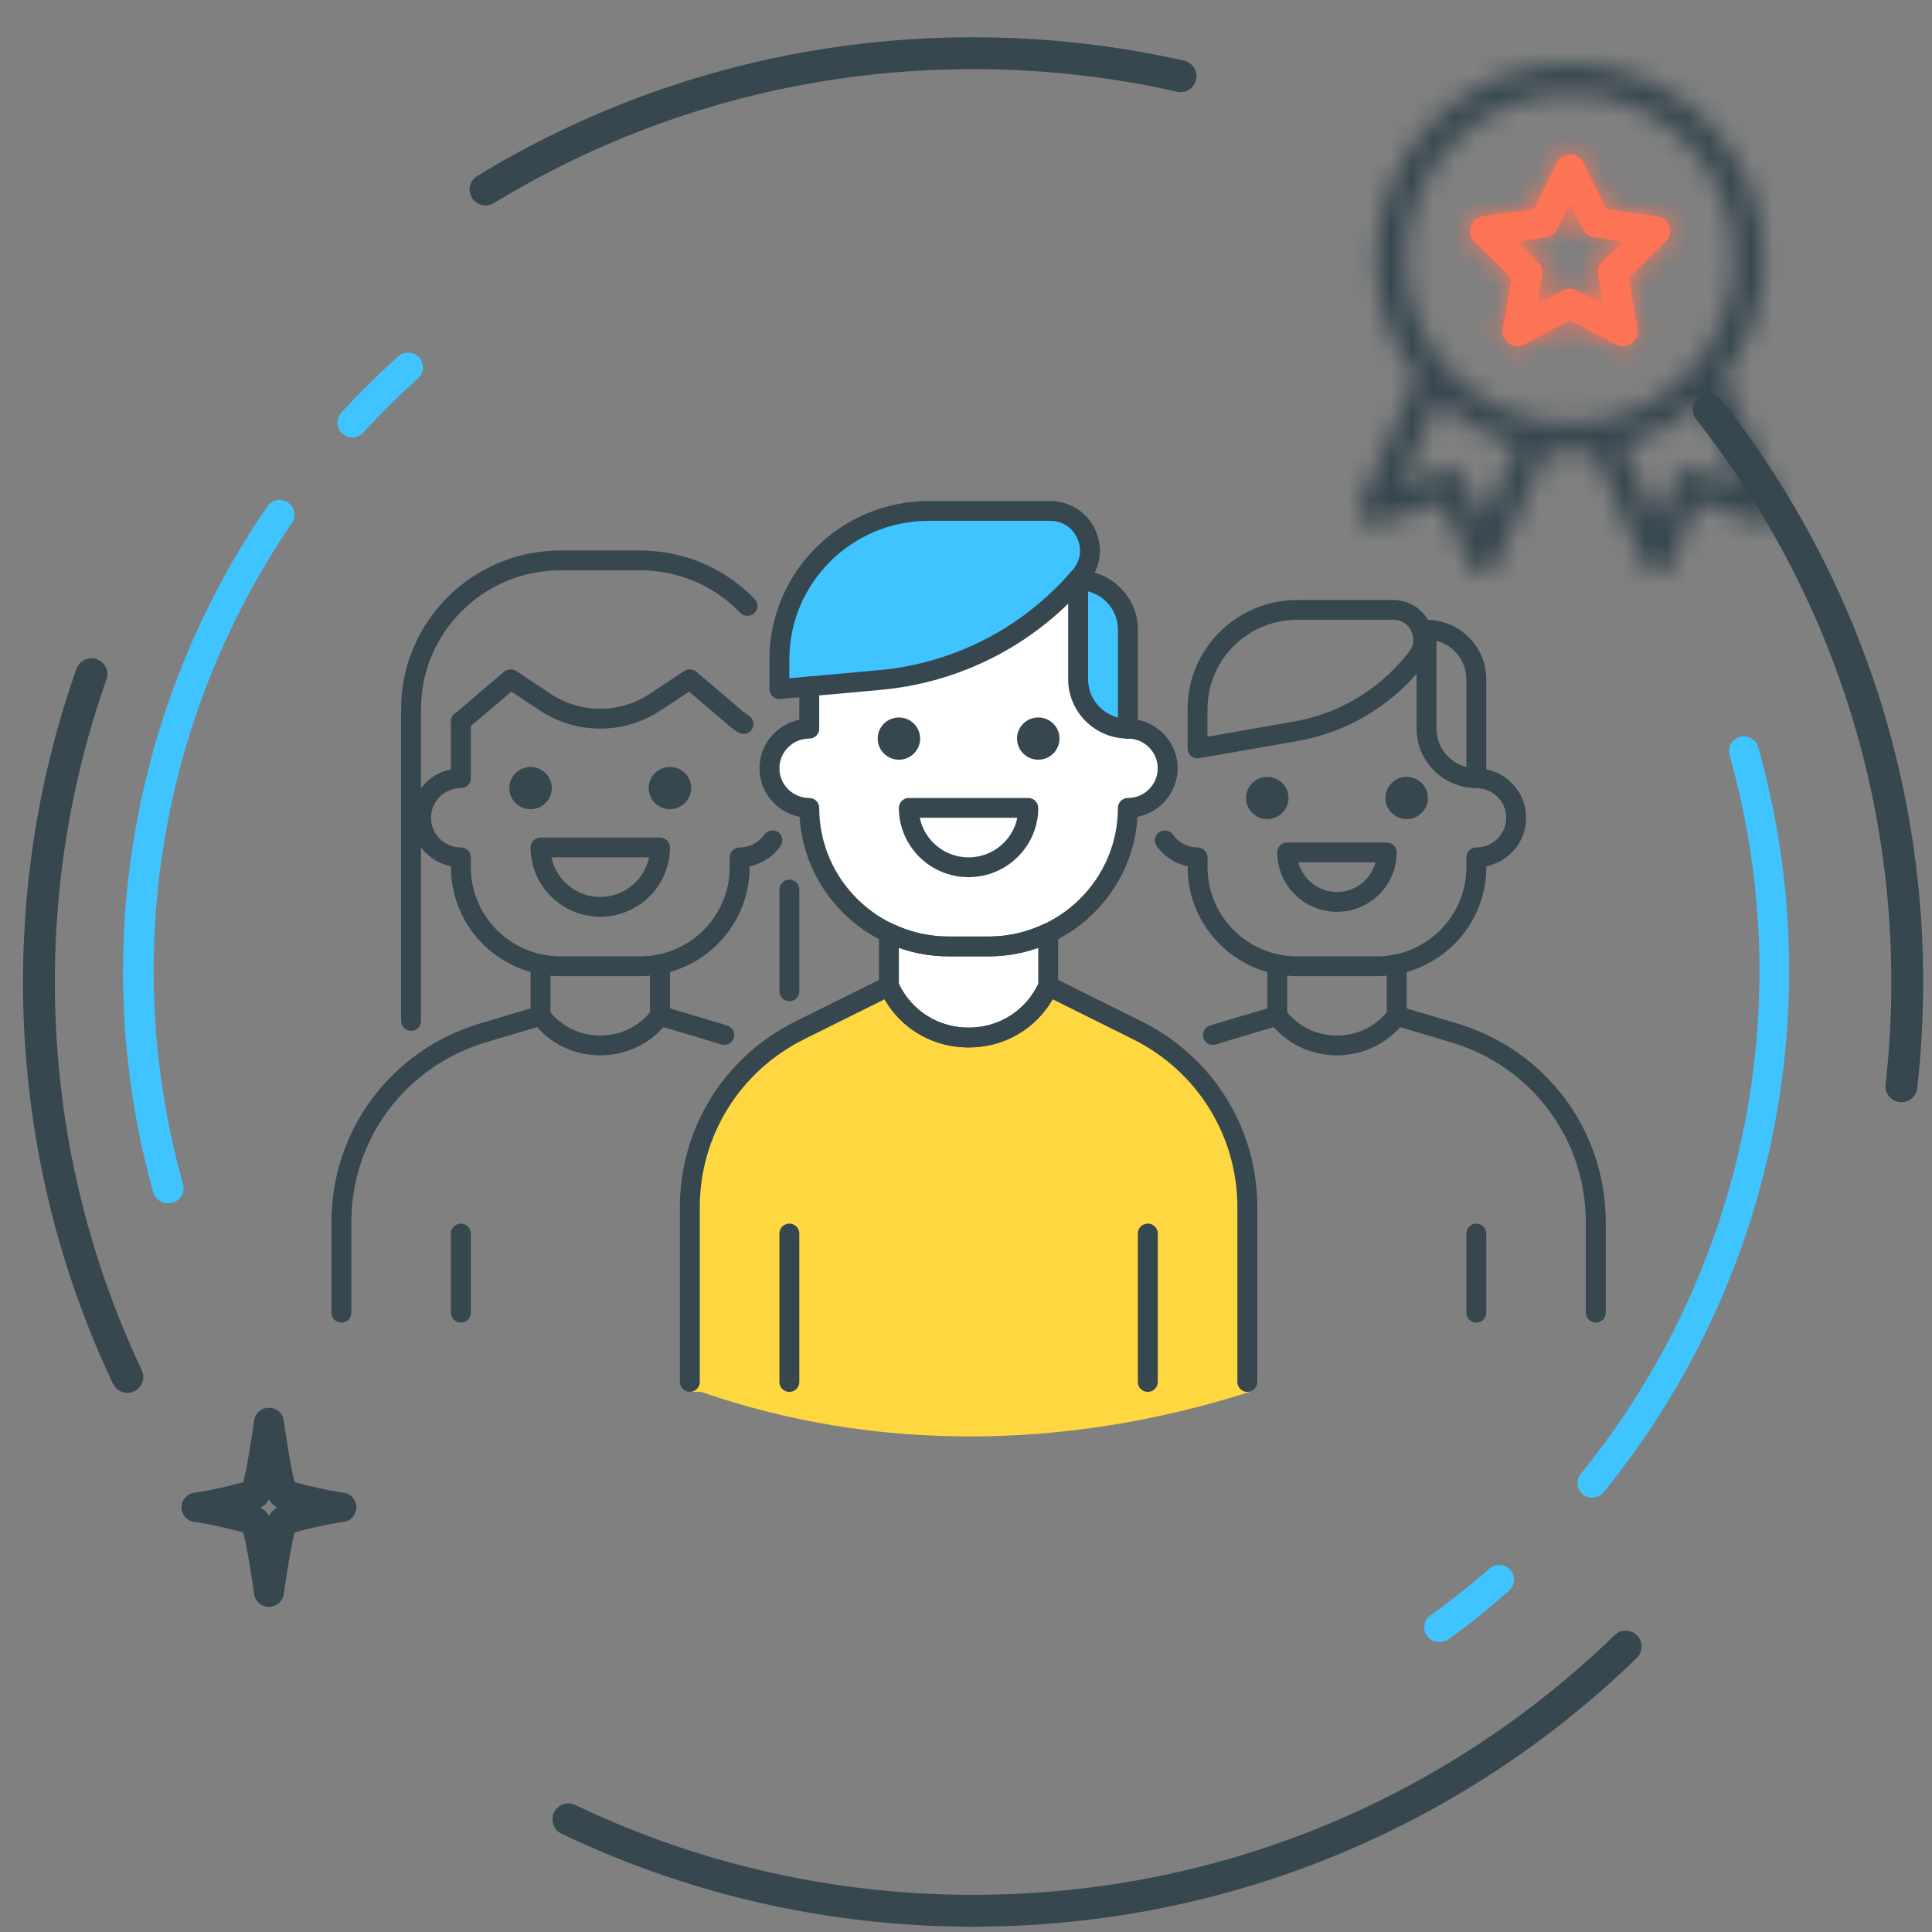 <?xml version="1.0" encoding="UTF-8"?> <svg xmlns="http://www.w3.org/2000/svg" width="91" height="91" viewBox="0 0 91 91" fill="none"><rect x="0" y="0" width="91" height="91" fill="#808080" stroke="none"/><path fill-rule="evenodd" clip-rule="evenodd" d="M45.834 90C70.135 90 89.834 70.414 89.834 46.252C89.834 22.091 70.135 2.505 45.834 2.505C21.534 2.505 1.834 22.091 1.834 46.252C1.834 70.414 21.534 90 45.834 90Z" stroke="#37474F" stroke-width="1.5" stroke-linecap="round" stroke-dasharray="34 30"></path><path fill-rule="evenodd" clip-rule="evenodd" d="M49.374 46.678V43.531C51.484 43.181 52.715 41.258 53.067 37.761C53.092 37.509 53.735 37.868 54.122 37.761C54.721 37.595 55.152 37.009 55.177 36.712C55.298 35.263 54.595 34.389 53.067 34.089L50.957 27.27L37.768 31.991V34.089L36.713 34.614L36.185 36.187L36.713 37.761L37.768 38.285C38.471 41.083 39.703 43.006 41.461 44.055C42.328 44.572 41.449 44.757 41.461 45.104C41.469 45.342 41.469 45.692 41.461 46.153L43.571 48.251L45.681 48.776L47.791 48.251L49.374 46.678Z" fill="white"></path><path fill-rule="evenodd" clip-rule="evenodd" d="M33.02 65.56C37.068 66.959 41.288 67.658 45.681 67.658C50.073 67.658 54.469 66.959 58.869 65.56V55.594C57.814 51.748 55.88 49.3 53.066 48.251C50.253 47.202 49.022 46.678 49.373 46.678L45.681 49.3L41.988 46.678L37.24 48.776C34.075 50.524 32.492 53.322 32.492 57.168C32.492 61.014 32.492 63.812 32.492 65.56H33.02Z" fill="#FFD740"></path><path d="M37.182 41.429C36.923 41.429 36.713 41.638 36.713 41.895V46.691C36.713 46.948 36.923 47.157 37.182 47.157C37.441 47.157 37.651 46.948 37.651 46.691V41.895C37.651 41.638 37.441 41.429 37.182 41.429Z" fill="#37474F"></path><path d="M34.266 48.311C34.151 48.272 34.033 48.236 33.915 48.2L31.22 47.397C31.033 47.34 30.829 47.408 30.711 47.564C30.129 48.334 29.241 48.776 28.272 48.776C27.303 48.776 26.415 48.334 25.834 47.564C25.717 47.408 25.513 47.341 25.325 47.397L22.629 48.2C18.431 49.453 15.611 53.221 15.611 57.578V61.83C15.611 62.087 15.821 62.296 16.08 62.296C16.339 62.296 16.549 62.087 16.549 61.83V57.578C16.549 53.636 19.101 50.225 22.898 49.092L25.294 48.378C26.049 49.227 27.118 49.708 28.272 49.708C29.427 49.708 30.496 49.227 31.251 48.379L33.645 49.093C33.752 49.124 33.858 49.159 33.963 49.194C34.21 49.275 34.474 49.147 34.558 48.903C34.642 48.659 34.511 48.394 34.266 48.311Z" fill="#37474F"></path><path d="M31.555 38.114C32.107 38.114 32.555 37.669 32.555 37.12C32.555 36.57 32.107 36.125 31.555 36.125C31.002 36.125 30.555 36.57 30.555 37.12C30.555 37.669 31.002 38.114 31.555 38.114Z" fill="#37474F"></path><path d="M24.99 38.114C25.543 38.114 25.99 37.669 25.99 37.12C25.99 36.57 25.543 36.125 24.99 36.125C24.438 36.125 23.99 36.57 23.99 37.12C23.99 37.669 24.438 38.114 24.99 38.114Z" fill="#37474F"></path><path d="M21.707 57.634C21.448 57.634 21.238 57.843 21.238 58.1V61.83C21.238 62.087 21.448 62.296 21.707 62.296C21.966 62.296 22.176 62.087 22.176 61.83V58.1C22.176 57.843 21.966 57.634 21.707 57.634Z" fill="#37474F"></path><path d="M36.65 39.192C36.436 39.046 36.144 39.099 35.998 39.311C35.734 39.691 35.301 39.917 34.839 39.917C34.58 39.917 34.37 40.126 34.37 40.383V40.85C34.37 43.163 32.476 45.046 30.149 45.046H26.398C24.07 45.046 22.177 43.163 22.177 40.85V40.383C22.177 40.126 21.967 39.917 21.708 39.917C20.932 39.917 20.301 39.29 20.301 38.519C20.301 37.747 20.932 37.12 21.708 37.12C21.967 37.12 22.177 36.911 22.177 36.654V33.986C22.177 33.728 21.967 33.52 21.708 33.52C21.449 33.52 21.239 33.727 21.239 33.986V36.234C20.17 36.45 19.363 37.393 19.363 38.519C19.363 39.644 20.17 40.587 21.239 40.803V40.85C21.239 43.677 23.553 45.978 26.397 45.978H30.148C32.993 45.978 35.307 43.677 35.307 40.85V40.802C35.895 40.683 36.422 40.342 36.77 39.841C36.916 39.628 36.863 39.338 36.65 39.192Z" fill="#37474F"></path><path d="M31.086 39.451H25.459C25.2 39.451 24.99 39.66 24.99 39.917C24.99 41.717 26.463 43.181 28.273 43.181C30.083 43.181 31.555 41.717 31.555 39.917C31.555 39.66 31.345 39.451 31.086 39.451ZM28.273 42.248C27.14 42.248 26.194 41.446 25.975 40.383H30.57C30.352 41.446 29.406 42.248 28.273 42.248Z" fill="#37474F"></path><path d="M25.459 45.046C25.2 45.046 24.99 45.255 24.99 45.512V47.843C24.99 48.1 25.2 48.309 25.459 48.309C25.718 48.309 25.928 48.1 25.928 47.843V45.512C25.928 45.255 25.718 45.046 25.459 45.046Z" fill="#37474F"></path><path d="M31.086 45.046C30.827 45.046 30.617 45.255 30.617 45.512V47.843C30.617 48.1 30.827 48.309 31.086 48.309C31.345 48.309 31.555 48.1 31.555 47.843V45.512C31.555 45.255 31.345 45.046 31.086 45.046Z" fill="#37474F"></path><path d="M68.615 48.2L65.919 47.397C65.733 47.34 65.528 47.408 65.41 47.564C64.829 48.334 63.941 48.776 62.972 48.776C62.003 48.776 61.115 48.334 60.533 47.564C60.416 47.408 60.212 47.341 60.024 47.397L57.328 48.2C57.211 48.236 57.093 48.272 56.978 48.311C56.733 48.394 56.602 48.659 56.685 48.903C56.769 49.148 57.036 49.275 57.28 49.194C57.385 49.159 57.491 49.124 57.597 49.093L59.992 48.379C60.748 49.227 61.817 49.708 62.972 49.708C64.126 49.708 65.195 49.227 65.95 48.379L68.346 49.093C72.143 50.226 74.695 53.636 74.695 57.578V61.83C74.695 62.087 74.905 62.296 75.164 62.296C75.422 62.296 75.633 62.087 75.633 61.83V57.578C75.633 53.221 72.812 49.453 68.615 48.2Z" fill="#37474F"></path><path d="M66.256 38.58C66.808 38.58 67.256 38.135 67.256 37.586C67.256 37.037 66.808 36.592 66.256 36.592C65.704 36.592 65.256 37.037 65.256 37.586C65.256 38.135 65.704 38.58 66.256 38.58Z" fill="#37474F"></path><path d="M59.69 38.58C60.242 38.58 60.69 38.135 60.69 37.586C60.69 37.037 60.242 36.592 59.69 36.592C59.137 36.592 58.69 37.037 58.69 37.586C58.69 38.135 59.137 38.58 59.69 38.58Z" fill="#37474F"></path><path d="M69.537 57.634C69.278 57.634 69.068 57.843 69.068 58.1V61.83C69.068 62.087 69.278 62.296 69.537 62.296C69.796 62.296 70.006 62.087 70.006 61.83V58.1C70.006 57.843 69.796 57.634 69.537 57.634Z" fill="#37474F"></path><path d="M69.538 36.188C69.279 36.188 69.069 36.396 69.069 36.654C69.069 36.911 69.279 37.12 69.538 37.12C70.313 37.12 70.945 37.748 70.945 38.519C70.945 39.29 70.313 39.917 69.538 39.917C69.279 39.917 69.069 40.126 69.069 40.384V40.85C69.069 43.163 67.175 45.046 64.849 45.046H61.097C58.77 45.046 56.877 43.163 56.877 40.85V40.384C56.877 40.126 56.667 39.917 56.408 39.917C55.947 39.917 55.514 39.693 55.251 39.315C55.102 39.103 54.811 39.052 54.598 39.197C54.385 39.345 54.333 39.636 54.481 39.846C54.829 40.344 55.354 40.684 55.94 40.802V40.85C55.94 43.677 58.254 45.978 61.098 45.978H64.85C67.694 45.978 70.008 43.677 70.008 40.85V40.803C71.077 40.587 71.883 39.644 71.883 38.519C71.882 37.233 70.83 36.188 69.538 36.188Z" fill="#37474F"></path><path d="M65.318 39.684H60.629C60.37 39.684 60.16 39.893 60.16 40.15C60.16 41.692 61.422 42.947 62.974 42.947C64.525 42.947 65.787 41.692 65.787 40.15C65.787 39.893 65.577 39.684 65.318 39.684ZM62.974 42.015C62.102 42.015 61.366 41.419 61.157 40.616H64.789C64.581 41.419 63.846 42.015 62.974 42.015Z" fill="#37474F"></path><path d="M60.16 45.046C59.901 45.046 59.691 45.255 59.691 45.512V47.843C59.691 48.1 59.901 48.309 60.16 48.309C60.419 48.309 60.629 48.1 60.629 47.843V45.512C60.629 45.255 60.419 45.046 60.16 45.046Z" fill="#37474F"></path><path d="M65.787 45.046C65.528 45.046 65.318 45.255 65.318 45.512V47.843C65.318 48.1 65.528 48.309 65.787 48.309C66.046 48.309 66.256 48.1 66.256 47.843V45.512C66.256 45.255 66.046 45.046 65.787 45.046Z" fill="#37474F"></path><path d="M53.778 48.112L49.584 46.028C49.469 45.971 49.336 45.964 49.215 46.006C49.095 46.049 48.998 46.139 48.945 46.256C48.353 47.579 47.08 48.403 45.622 48.403C44.165 48.403 42.891 47.579 42.299 46.255C42.247 46.139 42.149 46.048 42.029 46.005C41.91 45.962 41.776 45.97 41.661 46.027L37.467 48.111C34.109 49.781 32.023 53.137 32.023 56.868V65.093C32.023 65.35 32.233 65.559 32.492 65.559C32.751 65.559 32.961 65.35 32.961 65.093V56.868C32.961 53.492 34.848 50.456 37.886 48.945L41.664 47.067C42.478 48.478 43.954 49.335 45.622 49.335C47.291 49.335 48.767 48.478 49.581 47.068L53.358 48.946C56.396 50.457 58.283 53.493 58.283 56.87V65.094C58.283 65.351 58.493 65.56 58.752 65.56C59.011 65.56 59.221 65.351 59.221 65.094V56.87C59.221 53.138 57.135 49.782 53.778 48.112Z" fill="#37474F"></path><path d="M48.904 35.783C49.457 35.783 49.904 35.338 49.904 34.788C49.904 34.239 49.457 33.794 48.904 33.794C48.352 33.794 47.904 34.239 47.904 34.788C47.904 35.338 48.352 35.783 48.904 35.783Z" fill="#37474F"></path><path d="M42.34 35.783C42.892 35.783 43.34 35.338 43.34 34.788C43.34 34.239 42.892 33.794 42.34 33.794C41.788 33.794 41.34 34.239 41.34 34.788C41.34 35.338 41.788 35.783 42.34 35.783Z" fill="#37474F"></path><path d="M50.781 27.329V31.991C50.781 33.279 51.831 34.322 53.126 34.322V29.66C53.126 28.373 52.076 27.329 50.781 27.329Z" fill="#40C4FF"></path><path d="M50.781 26.863C50.523 26.863 50.312 27.072 50.312 27.329V31.991C50.312 33.534 51.575 34.789 53.126 34.789C53.385 34.789 53.595 34.58 53.595 34.323V29.66C53.595 28.118 52.333 26.863 50.781 26.863ZM52.657 33.798C51.849 33.59 51.25 32.859 51.25 31.991V27.854C52.059 28.062 52.657 28.792 52.657 29.66V33.798Z" fill="#37474F"></path><path d="M49.46 24.065H43.747C39.862 24.065 36.713 27.196 36.713 31.058V32.457L41.423 32.031C45.021 31.706 48.356 30.016 50.736 27.312L50.873 27.157C51.933 25.952 51.072 24.065 49.46 24.065Z" fill="#40C4FF"></path><mask id="path-27-inside-1" fill="white"><path d="M64.184 24.487C64.373 24.693 64.665 24.768 64.929 24.678L67.939 23.656L69.198 26.576C69.308 26.832 69.561 26.999 69.841 27H69.844C70.122 27 70.374 26.836 70.487 26.581L72.833 21.26C73.2 21.305 73.574 21.329 73.953 21.329C74.332 21.329 74.706 21.305 75.073 21.26L77.419 26.581C77.532 26.836 77.784 27 78.063 27H78.066C78.345 26.999 78.598 26.832 78.708 26.576L79.967 23.656L82.977 24.678C83.241 24.768 83.533 24.693 83.722 24.487C83.91 24.282 83.959 23.984 83.846 23.729L81.206 17.744C82.389 16.203 83.094 14.276 83.094 12.188C83.094 7.122 78.993 3 73.953 3C68.913 3 64.812 7.122 64.812 12.188C64.812 14.276 65.517 16.203 66.7 17.744L64.06 23.729C63.947 23.984 63.996 24.282 64.184 24.487ZM81.914 22.832L79.804 22.116C79.457 21.998 79.078 22.167 78.933 22.503L78.055 24.538L76.484 20.972C77.878 20.57 79.135 19.844 80.171 18.881L81.914 22.832ZM66.219 12.188C66.219 7.897 69.688 4.407 73.953 4.407C78.218 4.407 81.688 7.897 81.688 12.188C81.688 16.453 78.218 19.922 73.953 19.922C69.688 19.922 66.219 16.453 66.219 12.188ZM67.735 18.881C68.771 19.844 70.029 20.57 71.423 20.972L69.851 24.538L68.974 22.503C68.829 22.167 68.449 21.998 68.102 22.116L65.992 22.832L67.735 18.881Z"></path></mask><path d="M64.929 24.678L65.411 26.099L65.412 26.099L64.929 24.678ZM67.939 23.656L69.317 23.062L68.769 21.791L67.457 22.236L67.939 23.656ZM69.198 26.576L67.82 27.169L67.82 27.169L69.198 26.576ZM69.841 27L69.835 28.5H69.841V27ZM70.487 26.581L71.859 27.186L71.859 27.186L70.487 26.581ZM72.833 21.26L73.015 19.771L71.909 19.635L71.46 20.655L72.833 21.26ZM75.073 21.26L76.446 20.655L75.996 19.635L74.891 19.771L75.073 21.26ZM77.419 26.581L78.792 25.976L78.792 25.976L77.419 26.581ZM78.063 27V25.5H78.062L78.063 27ZM78.066 27V28.5L78.072 28.5L78.066 27ZM78.708 26.576L77.331 25.982L77.331 25.982L78.708 26.576ZM79.967 23.656L80.449 22.236L79.138 21.791L78.589 23.062L79.967 23.656ZM82.977 24.678L83.46 23.258L83.459 23.258L82.977 24.678ZM83.722 24.487L82.615 23.474L82.615 23.475L83.722 24.487ZM83.846 23.729L82.474 24.334L82.474 24.334L83.846 23.729ZM81.206 17.744L80.016 16.831L79.475 17.536L79.834 18.349L81.206 17.744ZM66.7 17.744L68.073 18.349L68.431 17.536L67.89 16.831L66.7 17.744ZM64.06 23.729L62.688 23.123L62.688 23.123L64.06 23.729ZM81.914 22.832L81.431 24.253L84.664 25.35L83.286 22.227L81.914 22.832ZM79.804 22.116L79.322 23.536L79.322 23.536L79.804 22.116ZM78.933 22.503L77.555 21.91L77.555 21.91L78.933 22.503ZM78.055 24.538L76.683 25.143L78.071 28.291L79.433 25.131L78.055 24.538ZM76.484 20.972L76.068 19.531L74.419 20.007L75.111 21.577L76.484 20.972ZM80.171 18.881L81.543 18.276L80.693 16.348L79.15 17.783L80.171 18.881ZM67.735 18.881L68.757 17.783L67.213 16.348L66.363 18.276L67.735 18.881ZM71.423 20.972L72.795 21.577L73.488 20.007L71.838 19.531L71.423 20.972ZM69.851 24.538L68.473 25.131L69.835 28.291L71.223 25.143L69.851 24.538ZM68.974 22.503L70.351 21.91L70.351 21.91L68.974 22.503ZM68.102 22.116L68.584 23.536L68.584 23.536L68.102 22.116ZM65.992 22.832L64.62 22.227L63.242 25.35L66.475 24.253L65.992 22.832ZM63.078 25.5C63.668 26.145 64.584 26.38 65.411 26.099L64.447 23.258C64.746 23.156 65.077 23.241 65.291 23.474L63.078 25.5ZM65.412 26.099L68.422 25.077L67.457 22.236L64.447 23.258L65.412 26.099ZM66.562 24.25L67.82 27.169L70.575 25.982L69.317 23.062L66.562 24.25ZM67.82 27.169C68.167 27.974 68.958 28.497 69.835 28.5L69.847 25.5C70.164 25.502 70.45 25.691 70.575 25.982L67.82 27.169ZM69.841 28.5H69.844V25.5H69.841V28.5ZM69.844 28.5C70.716 28.5 71.507 27.985 71.859 27.186L69.114 25.976C69.242 25.687 69.528 25.5 69.844 25.5V28.5ZM71.859 27.186L74.205 21.865L71.46 20.655L69.114 25.976L71.859 27.186ZM72.65 22.749C73.076 22.801 73.511 22.829 73.953 22.829V19.829C73.636 19.829 73.323 19.809 73.015 19.771L72.65 22.749ZM73.953 22.829C74.395 22.829 74.83 22.801 75.257 22.749L74.891 19.771C74.583 19.809 74.27 19.829 73.953 19.829V22.829ZM73.701 21.865L76.047 27.186L78.792 25.976L76.446 20.655L73.701 21.865ZM76.047 27.186C76.399 27.985 77.19 28.5 78.063 28.5L78.062 25.5C78.378 25.5 78.664 25.687 78.792 25.976L76.047 27.186ZM78.063 28.5H78.066V25.5H78.063V28.5ZM78.072 28.5C78.948 28.497 79.739 27.974 80.086 27.169L77.331 25.982C77.456 25.691 77.742 25.502 78.06 25.5L78.072 28.5ZM80.086 27.169L81.344 24.25L78.589 23.062L77.331 25.982L80.086 27.169ZM79.485 25.077L82.495 26.099L83.459 23.258L80.449 22.236L79.485 25.077ZM82.495 26.099C83.322 26.38 84.238 26.145 84.828 25.5L82.615 23.475C82.829 23.241 83.16 23.156 83.46 23.258L82.495 26.099ZM84.828 25.5C85.418 24.856 85.572 23.923 85.219 23.123L82.474 24.334C82.346 24.045 82.402 23.708 82.615 23.474L84.828 25.5ZM85.219 23.123L82.578 17.139L79.834 18.349L82.474 24.334L85.219 23.123ZM82.396 18.658C83.772 16.865 84.594 14.62 84.594 12.188H81.594C81.594 13.933 81.006 15.541 80.016 16.831L82.396 18.658ZM84.594 12.188C84.594 6.301 79.829 1.5 73.953 1.5V4.5C78.158 4.5 81.594 7.943 81.594 12.188H84.594ZM73.953 1.5C68.077 1.5 63.312 6.301 63.312 12.188H66.312C66.312 7.943 69.749 4.5 73.953 4.5V1.5ZM63.312 12.188C63.312 14.62 64.134 16.865 65.51 18.658L67.89 16.831C66.9 15.541 66.312 13.933 66.312 12.188H63.312ZM65.328 17.139L62.688 23.123L65.432 24.334L68.073 18.349L65.328 17.139ZM62.688 23.123C62.335 23.923 62.488 24.855 63.078 25.5L65.291 23.474C65.504 23.708 65.56 24.045 65.432 24.334L62.688 23.123ZM82.396 21.412L80.287 20.696L79.322 23.536L81.431 24.253L82.396 21.412ZM80.287 20.696C79.198 20.326 78.01 20.855 77.555 21.91L80.31 23.097C80.145 23.478 79.716 23.67 79.322 23.536L80.287 20.696ZM77.555 21.91L76.678 23.944L79.433 25.131L80.31 23.097L77.555 21.91ZM79.428 23.933L77.856 20.367L75.111 21.577L76.683 25.143L79.428 23.933ZM76.899 22.413C78.525 21.944 79.989 21.099 81.192 19.98L79.15 17.783C78.282 18.589 77.23 19.195 76.068 19.531L76.899 22.413ZM78.798 19.487L80.541 23.438L83.286 22.227L81.543 18.276L78.798 19.487ZM67.719 12.188C67.719 8.717 70.525 5.907 73.953 5.907V2.907C68.851 2.907 64.719 7.077 64.719 12.188H67.719ZM73.953 5.907C77.381 5.907 80.188 8.717 80.188 12.188H83.188C83.188 7.077 79.055 2.907 73.953 2.907V5.907ZM80.188 12.188C80.188 15.624 77.389 18.422 73.953 18.422V21.422C79.046 21.422 83.188 17.281 83.188 12.188H80.188ZM73.953 18.422C70.517 18.422 67.719 15.624 67.719 12.188H64.719C64.719 17.281 68.86 21.422 73.953 21.422V18.422ZM66.714 19.98C67.917 21.099 69.381 21.944 71.007 22.413L71.838 19.531C70.676 19.195 69.624 18.589 68.757 17.783L66.714 19.98ZM70.05 20.367L68.478 23.933L71.223 25.143L72.795 21.577L70.05 20.367ZM71.228 23.944L70.351 21.91L67.596 23.097L68.473 25.131L71.228 23.944ZM70.351 21.91C69.896 20.855 68.707 20.326 67.62 20.696L68.584 23.536C68.191 23.67 67.761 23.479 67.596 23.097L70.351 21.91ZM67.62 20.695L65.51 21.412L66.475 24.253L68.584 23.536L67.62 20.695ZM67.365 23.438L69.108 19.487L66.363 18.276L64.62 22.227L67.365 23.438Z" fill="#37474F" mask="url(#path-27-inside-1)"></path><mask id="path-29-inside-2" fill="white"><path d="M71.192 13.086L70.781 15.482C70.736 15.746 70.844 16.013 71.061 16.17C71.277 16.327 71.564 16.349 71.801 16.224L73.954 15.092L76.106 16.224C76.343 16.348 76.63 16.328 76.847 16.17C77.063 16.013 77.172 15.746 77.127 15.482L76.716 13.086L78.457 11.388C78.648 11.201 78.718 10.922 78.635 10.667C78.552 10.413 78.332 10.227 78.067 10.189L75.661 9.839L74.584 7.658C74.466 7.418 74.221 7.266 73.954 7.266C73.686 7.266 73.442 7.418 73.323 7.658L72.247 9.839L69.84 10.189C69.576 10.227 69.355 10.413 69.273 10.667C69.19 10.922 69.259 11.201 69.451 11.388L71.192 13.086ZM72.815 11.178C73.044 11.144 73.242 11 73.344 10.793L73.954 9.558L74.563 10.793C74.665 11 74.864 11.144 75.093 11.178L76.455 11.376L75.469 12.337C75.303 12.498 75.228 12.731 75.267 12.959L75.5 14.316L74.281 13.675C74.076 13.568 73.831 13.568 73.627 13.675L72.408 14.316L72.641 12.959C72.68 12.731 72.604 12.498 72.438 12.337L71.452 11.376L72.815 11.178Z"></path></mask><path d="M71.192 13.086L70.781 15.482C70.736 15.746 70.844 16.013 71.061 16.17C71.277 16.327 71.564 16.349 71.801 16.224L73.954 15.092L76.106 16.224C76.343 16.348 76.63 16.328 76.847 16.17C77.063 16.013 77.172 15.746 77.127 15.482L76.716 13.086L78.457 11.388C78.648 11.201 78.718 10.922 78.635 10.667C78.552 10.413 78.332 10.227 78.067 10.189L75.661 9.839L74.584 7.658C74.466 7.418 74.221 7.266 73.954 7.266C73.686 7.266 73.442 7.418 73.323 7.658L72.247 9.839L69.84 10.189C69.576 10.227 69.355 10.413 69.273 10.667C69.19 10.922 69.259 11.201 69.451 11.388L71.192 13.086ZM72.815 11.178C73.044 11.144 73.242 11 73.344 10.793L73.954 9.558L74.563 10.793C74.665 11 74.864 11.144 75.093 11.178L76.455 11.376L75.469 12.337C75.303 12.498 75.228 12.731 75.267 12.959L75.5 14.316L74.281 13.675C74.076 13.568 73.831 13.568 73.627 13.675L72.408 14.316L72.641 12.959C72.68 12.731 72.604 12.498 72.438 12.337L71.452 11.376L72.815 11.178Z" fill="#FC7356"></path><path d="M71.192 13.086L72.671 13.339L72.804 12.562L72.239 12.011L71.192 13.086ZM70.781 15.482L69.303 15.229L69.303 15.229L70.781 15.482ZM71.061 16.17L70.179 17.384L70.179 17.384L71.061 16.17ZM71.801 16.224L72.499 17.552L72.499 17.551L71.801 16.224ZM73.954 15.092L74.652 13.764L73.954 13.397L73.256 13.764L73.954 15.092ZM76.106 16.224L75.408 17.551L75.408 17.552L76.106 16.224ZM76.847 16.17L75.965 14.957L75.965 14.957L76.847 16.17ZM77.127 15.482L78.605 15.229L78.605 15.229L77.127 15.482ZM76.716 13.086L75.668 12.011L75.104 12.562L75.237 13.339L76.716 13.086ZM78.457 11.388L79.504 12.462L79.504 12.462L78.457 11.388ZM78.067 10.189L78.283 8.704L78.283 8.704L78.067 10.189ZM75.661 9.839L74.316 10.503L74.665 11.21L75.445 11.323L75.661 9.839ZM74.584 7.658L75.929 6.994L75.929 6.994L74.584 7.658ZM73.323 7.658L74.668 8.322L74.668 8.322L73.323 7.658ZM72.247 9.839L72.463 11.323L73.243 11.21L73.592 10.503L72.247 9.839ZM69.84 10.189L69.625 8.704L69.625 8.704L69.84 10.189ZM69.273 10.667L70.699 11.131L70.699 11.131L69.273 10.667ZM69.451 11.388L68.403 12.462L68.404 12.462L69.451 11.388ZM72.815 11.178L73.031 12.662L73.031 12.662L72.815 11.178ZM73.344 10.793L71.999 10.129L71.999 10.129L73.344 10.793ZM73.954 9.558L75.299 8.894L73.954 6.169L72.609 8.894L73.954 9.558ZM74.563 10.793L73.218 11.457L73.218 11.457L74.563 10.793ZM75.093 11.178L74.877 12.662L74.877 12.662L75.093 11.178ZM76.455 11.376L77.502 12.45L79.678 10.328L76.671 9.891L76.455 11.376ZM75.469 12.337L74.422 11.262L74.422 11.262L75.469 12.337ZM75.267 12.959L76.745 12.705L76.745 12.705L75.267 12.959ZM75.5 14.316L74.802 15.644L77.492 17.058L76.978 14.062L75.5 14.316ZM74.281 13.675L73.583 15.003L73.583 15.003L74.281 13.675ZM73.627 13.675L74.325 15.003L74.325 15.003L73.627 13.675ZM72.408 14.316L70.93 14.062L70.416 17.058L73.106 15.644L72.408 14.316ZM72.641 12.959L74.119 13.213L74.119 13.212L72.641 12.959ZM72.438 12.337L73.485 11.262L73.485 11.262L72.438 12.337ZM71.452 11.376L71.237 9.891L68.229 10.328L70.405 12.45L71.452 11.376ZM69.714 12.832L69.303 15.229L72.259 15.736L72.671 13.339L69.714 12.832ZM69.303 15.229C69.161 16.055 69.501 16.891 70.179 17.384L71.942 14.957C72.188 15.135 72.311 15.437 72.259 15.736L69.303 15.229ZM70.179 17.384C70.856 17.876 71.755 17.942 72.499 17.552L71.103 14.896C71.372 14.755 71.698 14.779 71.942 14.957L70.179 17.384ZM72.499 17.551L74.652 16.42L73.256 13.764L71.103 14.896L72.499 17.551ZM73.256 16.42L75.408 17.551L76.804 14.896L74.652 13.764L73.256 16.42ZM75.408 17.552C76.151 17.942 77.05 17.877 77.729 17.384L75.965 14.957C76.211 14.778 76.536 14.755 76.804 14.896L75.408 17.552ZM77.728 17.384C78.407 16.891 78.747 16.056 78.605 15.229L75.648 15.736C75.597 15.437 75.72 15.135 75.965 14.957L77.728 17.384ZM78.605 15.229L78.194 12.832L75.237 13.339L75.648 15.736L78.605 15.229ZM77.763 14.16L79.504 12.462L77.41 10.314L75.668 12.011L77.763 14.16ZM79.504 12.462C80.104 11.877 80.321 11.001 80.061 10.204L77.208 11.131C77.114 10.842 77.193 10.526 77.41 10.314L79.504 12.462ZM80.061 10.204C79.802 9.406 79.113 8.825 78.283 8.704L77.852 11.673C77.551 11.63 77.302 11.419 77.208 11.131L80.061 10.204ZM78.283 8.704L75.876 8.355L75.445 11.323L77.852 11.673L78.283 8.704ZM77.006 9.175L75.929 6.994L73.239 8.322L74.316 10.503L77.006 9.175ZM75.929 6.994C75.558 6.243 74.792 5.766 73.954 5.766V8.766C73.65 8.766 73.373 8.594 73.239 8.322L75.929 6.994ZM73.954 5.766C73.115 5.766 72.349 6.242 71.978 6.995L74.668 8.322C74.534 8.594 74.257 8.766 73.954 8.766V5.766ZM71.978 6.994L70.902 9.175L73.592 10.503L74.668 8.322L71.978 6.994ZM72.031 8.355L69.625 8.704L70.056 11.673L72.463 11.323L72.031 8.355ZM69.625 8.704C68.795 8.825 68.105 9.406 67.846 10.204L70.699 11.131C70.606 11.419 70.356 11.63 70.056 11.673L69.625 8.704ZM67.846 10.204C67.587 11.001 67.803 11.877 68.403 12.462L70.498 10.314C70.715 10.526 70.793 10.842 70.699 11.131L67.846 10.204ZM68.404 12.462L70.145 14.16L72.239 12.011L70.498 10.314L68.404 12.462ZM73.031 12.662C73.748 12.558 74.369 12.107 74.69 11.457L71.999 10.129C72.115 9.894 72.34 9.731 72.599 9.693L73.031 12.662ZM74.689 11.457L75.299 10.222L72.609 8.894L71.999 10.129L74.689 11.457ZM72.609 10.222L73.218 11.457L75.908 10.129L75.299 8.894L72.609 10.222ZM73.218 11.457C73.539 12.107 74.159 12.558 74.877 12.662L75.308 9.693C75.568 9.731 75.792 9.894 75.908 10.129L73.218 11.457ZM74.877 12.662L76.239 12.86L76.671 9.891L75.308 9.693L74.877 12.662ZM75.408 10.301L74.422 11.262L76.516 13.411L77.502 12.45L75.408 10.301ZM74.422 11.262C73.903 11.769 73.666 12.498 73.789 13.213L76.745 12.705C76.79 12.964 76.704 13.228 76.516 13.411L74.422 11.262ZM73.788 13.213L74.021 14.569L76.978 14.062L76.745 12.705L73.788 13.213ZM76.198 12.988L74.979 12.348L73.583 15.003L74.802 15.644L76.198 12.988ZM74.979 12.348C74.337 12.01 73.57 12.01 72.928 12.348L74.325 15.003C74.092 15.125 73.815 15.125 73.583 15.003L74.979 12.348ZM72.929 12.348L71.71 12.988L73.106 15.644L74.325 15.003L72.929 12.348ZM73.886 14.569L74.119 13.213L71.162 12.705L70.93 14.062L73.886 14.569ZM74.119 13.212C74.242 12.498 74.005 11.769 73.485 11.262L71.391 13.411C71.204 13.228 71.118 12.964 71.162 12.706L74.119 13.212ZM73.485 11.262L72.499 10.301L70.405 12.45L71.391 13.411L73.485 11.262ZM71.668 12.86L73.031 12.662L72.599 9.693L71.237 9.891L71.668 12.86Z" fill="#FC7356" mask="url(#path-29-inside-2)"></path><path d="M51.594 24.967C51.208 24.123 50.391 23.599 49.458 23.599H43.745C39.608 23.599 36.242 26.945 36.242 31.059V32.457C36.242 32.589 36.297 32.713 36.395 32.801C36.481 32.881 36.595 32.924 36.711 32.924C36.725 32.924 36.739 32.923 36.753 32.922L41.463 32.496C45.199 32.159 48.617 30.426 51.086 27.621L51.223 27.466C51.837 26.767 51.978 25.811 51.594 24.967ZM50.518 26.85L50.381 27.005C48.07 29.631 44.873 31.252 41.378 31.568L37.18 31.946V31.059C37.18 27.46 40.125 24.531 43.745 24.531H49.458C50.026 24.531 50.505 24.838 50.739 25.353C50.974 25.867 50.891 26.427 50.518 26.85Z" fill="#37474F"></path><path d="M67.192 29.194C66.933 29.194 66.723 29.402 66.723 29.66V34.322C66.723 35.864 67.985 37.12 69.536 37.12C69.795 37.12 70.005 36.911 70.005 36.653V31.991C70.005 30.449 68.743 29.194 67.192 29.194ZM69.067 36.128C68.259 35.92 67.66 35.19 67.66 34.322V30.185C68.469 30.393 69.067 31.123 69.067 31.991V36.128Z" fill="#37474F"></path><path d="M67.325 29.328C67.012 28.67 66.362 28.262 65.629 28.262H61.096C58.251 28.262 55.938 30.563 55.938 33.39V35.255C55.938 35.392 55.998 35.524 56.105 35.612C56.191 35.683 56.297 35.721 56.406 35.721C56.434 35.721 56.461 35.718 56.488 35.714L61.12 34.902C63.384 34.504 65.432 33.312 66.889 31.541L67.082 31.307C67.545 30.744 67.638 29.986 67.325 29.328ZM66.356 30.718L66.163 30.952C64.848 32.549 62.999 33.625 60.957 33.984L56.875 34.699V33.39C56.875 31.077 58.769 29.194 61.096 29.194H65.629C66.001 29.194 66.318 29.393 66.477 29.727C66.636 30.061 66.591 30.431 66.356 30.718Z" fill="#37474F"></path><path d="M53.124 33.856C52.865 33.856 52.655 34.065 52.655 34.322C52.655 34.58 52.865 34.789 53.124 34.789C53.899 34.789 54.53 35.416 54.53 36.187C54.53 36.959 53.899 37.586 53.124 37.586C52.865 37.586 52.655 37.795 52.655 38.052C52.655 41.394 49.92 44.113 46.559 44.113H44.683C41.322 44.113 38.587 41.394 38.587 38.052C38.587 37.795 38.377 37.586 38.118 37.586C37.343 37.586 36.711 36.959 36.711 36.187C36.711 35.416 37.343 34.789 38.118 34.789C38.377 34.789 38.587 34.58 38.587 34.322V32.331C38.587 32.073 38.377 31.864 38.118 31.864C37.859 31.864 37.649 32.073 37.649 32.331V33.903C36.58 34.119 35.773 35.062 35.773 36.187C35.773 37.318 36.587 38.263 37.662 38.474C37.882 42.135 40.947 45.046 44.683 45.046H46.559C50.294 45.046 53.36 42.135 53.579 38.474C54.654 38.262 55.468 37.318 55.468 36.187C55.468 34.902 54.416 33.856 53.124 33.856Z" fill="#37474F"></path><path d="M35.288 33.72L35.197 33.658C35.134 33.616 35.07 33.576 35.011 33.525L32.797 31.638C32.638 31.503 32.407 31.489 32.231 31.604L30.612 32.677C29.189 33.621 27.351 33.621 25.93 32.677L24.31 31.604C24.136 31.489 23.905 31.504 23.745 31.638L21.529 33.526L21.414 33.62C21.212 33.78 21.177 34.072 21.337 34.275C21.498 34.475 21.793 34.512 21.997 34.35L24.085 32.576L25.409 33.453C27.147 34.606 29.393 34.606 31.132 33.453L32.456 32.576L34.401 34.233C34.488 34.307 34.582 34.371 34.677 34.435L34.756 34.487C34.837 34.544 34.93 34.57 35.021 34.57C35.17 34.57 35.317 34.5 35.408 34.369C35.555 34.155 35.501 33.865 35.288 33.72Z" fill="#37474F"></path><path d="M35.545 28.217C34.116 26.742 32.199 25.93 30.147 25.93H26.395C22.259 25.93 18.893 29.277 18.893 33.39V48.089C18.893 48.347 19.103 48.556 19.361 48.556C19.62 48.556 19.83 48.347 19.83 48.089V33.39C19.83 29.791 22.775 26.863 26.395 26.863H30.147C31.942 26.863 33.619 27.573 34.87 28.864C35.05 29.051 35.347 29.054 35.533 28.877C35.719 28.697 35.725 28.401 35.545 28.217Z" fill="#37474F"></path><path d="M49.623 43.549C49.486 43.465 49.315 43.452 49.17 43.523C48.342 43.915 47.464 44.113 46.559 44.113H44.683C43.778 44.113 42.899 43.915 42.071 43.522C41.926 43.452 41.755 43.464 41.619 43.548C41.483 43.634 41.4 43.782 41.4 43.943V46.444C41.4 46.51 41.414 46.574 41.441 46.634C42.185 48.299 43.787 49.335 45.621 49.335C47.454 49.335 49.056 48.3 49.801 46.635C49.827 46.574 49.841 46.51 49.841 46.444V43.943C49.841 43.783 49.758 43.634 49.623 43.549ZM48.903 46.343C48.295 47.616 47.046 48.403 45.621 48.403C44.195 48.403 42.946 47.616 42.338 46.343V44.642C43.093 44.91 43.879 45.046 44.683 45.046H46.559C47.362 45.046 48.148 44.91 48.903 44.641V46.343Z" fill="#37474F"></path><path d="M48.434 37.586H42.807C42.548 37.586 42.338 37.795 42.338 38.052C42.338 39.852 43.81 41.316 45.62 41.316C47.43 41.316 48.903 39.852 48.903 38.052C48.903 37.795 48.693 37.586 48.434 37.586ZM45.62 40.384C44.487 40.384 43.541 39.582 43.323 38.519H47.917C47.7 39.582 46.753 40.384 45.62 40.384Z" fill="#37474F"></path><path d="M37.18 57.634C36.921 57.634 36.711 57.843 36.711 58.1V65.094C36.711 65.351 36.921 65.56 37.18 65.56C37.439 65.56 37.649 65.351 37.649 65.094V58.1C37.649 57.843 37.439 57.634 37.18 57.634Z" fill="#37474F"></path><path d="M54.063 57.634C53.804 57.634 53.594 57.843 53.594 58.1V65.094C53.594 65.351 53.804 65.56 54.063 65.56C54.322 65.56 54.532 65.351 54.532 65.094V58.1C54.532 57.843 54.322 57.634 54.063 57.634Z" fill="#37474F"></path><path d="M12.667 75.683C12.313 75.686 12.013 75.426 11.967 75.077C11.82 73.977 11.595 72.667 11.455 72.18C10.729 71.979 9.993 71.816 9.249 71.692C8.862 71.692 8.549 71.381 8.549 70.996C8.549 70.611 8.862 70.3 9.249 70.3C9.993 70.176 10.729 70.014 11.455 69.812C11.595 69.332 11.813 68.016 11.967 66.915C12.013 66.566 12.313 66.306 12.667 66.309C13.021 66.306 13.322 66.566 13.367 66.915C13.515 68.016 13.739 69.325 13.879 69.812C14.605 70.013 15.341 70.176 16.085 70.3C16.472 70.3 16.785 70.611 16.785 70.996C16.785 71.381 16.472 71.692 16.085 71.692C15.341 71.816 14.605 71.978 13.879 72.18C13.739 72.66 13.522 73.977 13.367 75.077C13.322 75.426 13.021 75.686 12.667 75.683ZM12.268 71.01C12.354 71.052 12.432 71.108 12.499 71.177C12.57 71.244 12.627 71.325 12.667 71.414C12.707 71.325 12.764 71.244 12.835 71.177C12.902 71.108 12.98 71.052 13.066 71.01C12.98 70.968 12.902 70.912 12.835 70.843C12.764 70.776 12.707 70.695 12.667 70.606C12.627 70.695 12.57 70.775 12.499 70.843C12.433 70.912 12.354 70.969 12.268 71.01Z" fill="#37474F"></path><path d="M67.82 77.338C67.969 77.338 68.114 77.292 68.234 77.206C69.228 76.509 70.188 75.708 71.105 74.901C71.37 74.64 71.383 74.219 71.135 73.942C70.886 73.666 70.464 73.631 70.174 73.863C69.291 74.643 68.36 75.388 67.372 76.084C67.126 76.262 67.023 76.577 67.117 76.864C67.211 77.152 67.481 77.346 67.785 77.345L67.82 77.338Z" fill="#40C4FF"></path><path d="M74.999 70.527C75.211 70.528 75.412 70.433 75.545 70.269C83.536 60.436 86.245 47.366 82.815 35.193C82.748 34.953 82.556 34.767 82.314 34.705C82.071 34.643 81.813 34.715 81.638 34.893C81.462 35.071 81.396 35.329 81.464 35.569C84.78 47.312 82.17 59.926 74.46 69.413C74.289 69.622 74.255 69.91 74.372 70.152C74.489 70.395 74.735 70.549 75.006 70.548L74.999 70.527Z" fill="#40C4FF"></path><path d="M16.585 20.611C16.783 20.611 16.971 20.527 17.104 20.381C17.909 19.504 18.77 18.647 19.66 17.846C19.863 17.685 19.959 17.424 19.909 17.17C19.859 16.916 19.672 16.711 19.423 16.637C19.174 16.562 18.904 16.631 18.721 16.816C17.804 17.645 16.907 18.529 16.074 19.441C15.889 19.645 15.842 19.939 15.954 20.19C16.066 20.441 16.316 20.604 16.592 20.604L16.585 20.611Z" fill="#40C4FF"></path><path d="M7.922 56.669C8.146 56.677 8.36 56.579 8.498 56.404C8.637 56.229 8.683 55.999 8.622 55.785C5.645 45.157 7.52 33.766 13.749 24.636C13.966 24.317 13.881 23.883 13.56 23.668C13.239 23.453 12.803 23.537 12.586 23.856C6.103 33.322 4.14 45.146 7.221 56.182C7.317 56.483 7.604 56.684 7.922 56.669Z" fill="#40C4FF"></path></svg> 